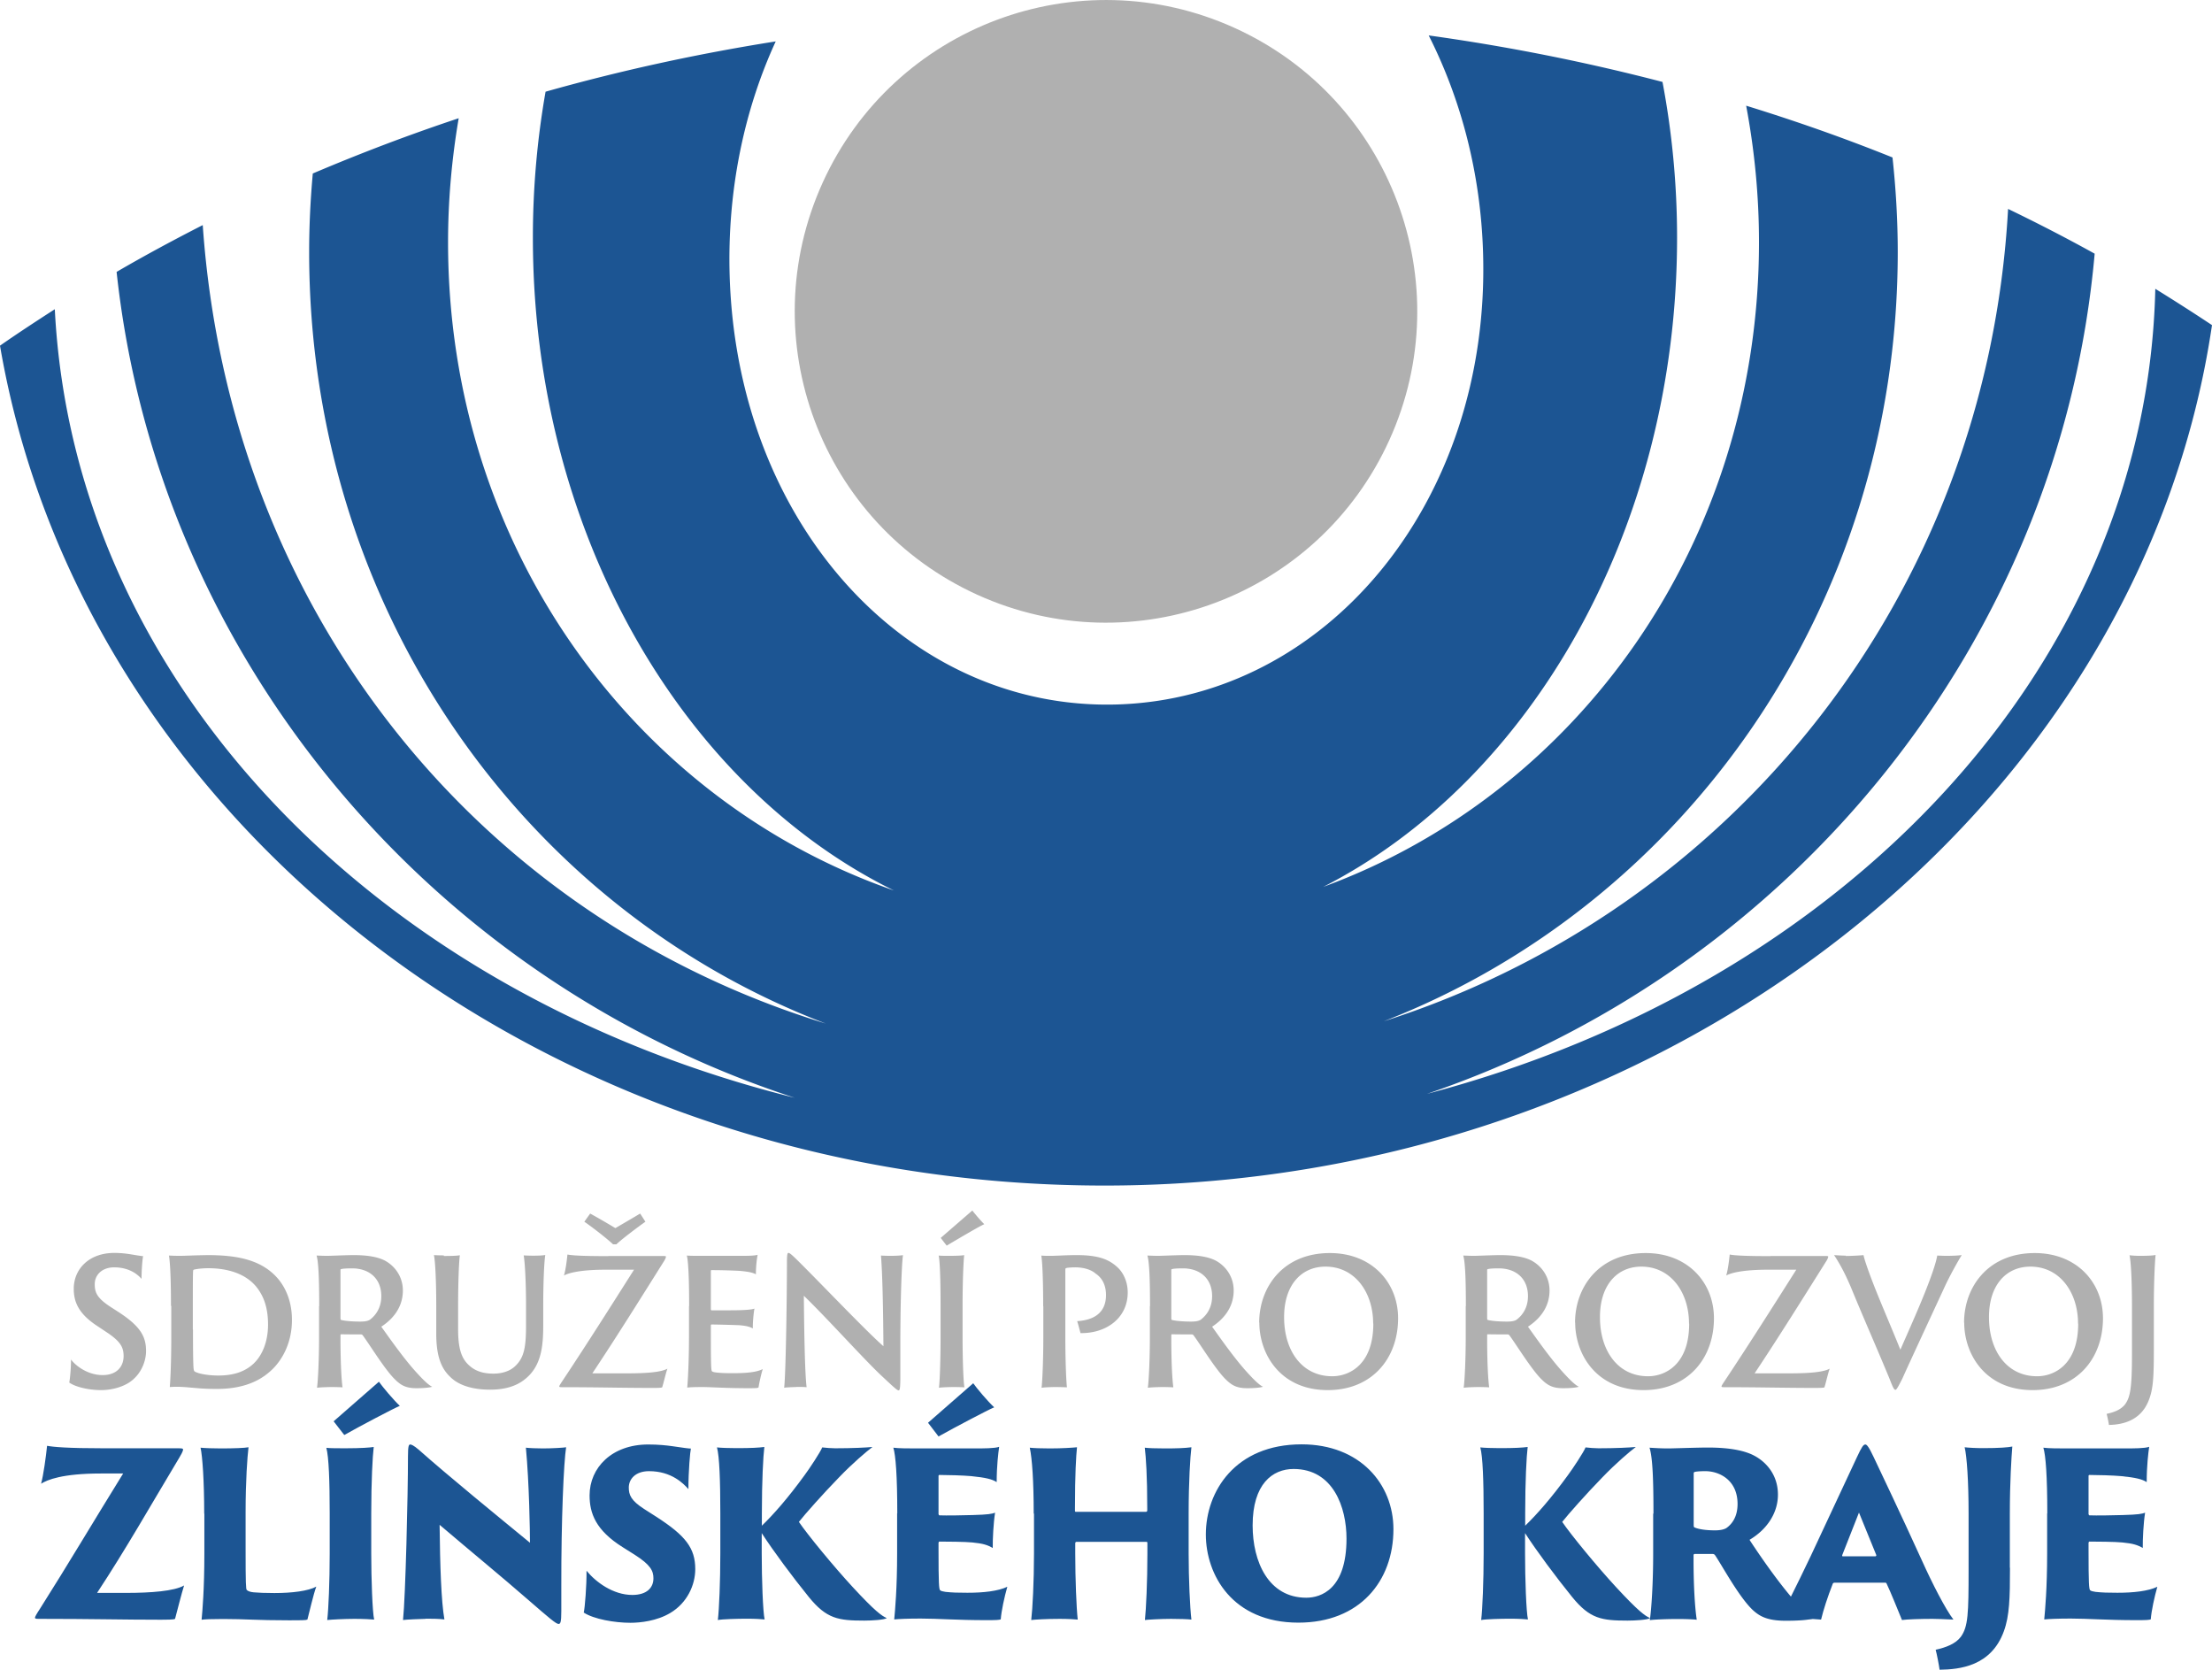 <svg id="Vrstva_1" xmlns="http://www.w3.org/2000/svg" viewBox="0 0 151.76 114.53"><defs><style>.cls-1{fill:#b0b0b0}.cls-2{fill:#1c5593}</style></defs><circle class="cls-1" cx="75.88" cy="21.35" r="21.35" transform="rotate(-65.59 75.885 21.353)"/><path class="cls-2" d="M147.87 19.82c-.59 25.94-21.38 47.68-49.97 55.21 25.01-8.5 43.45-30.97 45.81-57.63-1.95-1.08-3.93-2.1-5.94-3.07-1.47 26.58-18.99 48.11-42.83 55.72 20.58-8 35.26-28.44 35.26-52.77 0-2.19-.13-4.35-.36-6.48-3.28-1.32-6.63-2.5-10.04-3.55.57 3.03.88 6.16.88 9.36 0 20.64-12.47 37.83-29.89 44.22 14.24-7.28 24.27-24.59 24.27-44.53 0-3.67-.35-7.25-1-10.68-5.22-1.36-10.57-2.43-16.04-3.19 2.22 4.38 3.57 9.47 3.73 14.92.51 17.06-10.73 30.54-25.1 30.97S50.57 35.96 50.06 18.9c-.17-5.84.99-11.34 3.16-16.06-5.38.85-10.65 2-15.79 3.45a57.64 57.64 0 0 0-.87 10.02c0 20.17 10.26 37.64 24.77 44.77-17.78-6.18-30.59-23.55-30.59-44.46 0-2.91.26-5.75.73-8.51-3.4 1.13-6.74 2.4-10.01 3.79-.16 1.78-.25 3.57-.25 5.39 0 24.47 14.72 45.02 35.45 52.92-24.07-7.38-40.93-28.53-42.75-54.77-2 1.02-3.97 2.08-5.91 3.21 2.84 26.4 21.48 48.5 46.53 56.65C25.81 68.15 5.06 46.84 3.76 21.21c-1.27.82-2.53 1.64-3.76 2.5 5.59 32.62 37.39 57.61 75.78 57.61s71.07-25.72 75.98-59.02c-1.28-.85-2.58-1.68-3.89-2.49z"/><path class="cls-1" d="M4.86 93.24c.38.5 1.21 1.08 2.18 1.08s1.44-.58 1.44-1.31c0-.6-.22-1.01-1.18-1.64l-.6-.4c-1.33-.86-1.64-1.69-1.64-2.57 0-1.34 1.03-2.46 2.79-2.46.49 0 .9.06 1.21.11.41.07.66.11.76.11-.04.13-.11.92-.11 1.56-.24-.28-.82-.79-1.88-.79-.83 0-1.33.52-1.33 1.15 0 .55.13.94 1.08 1.56l.59.38c1.48.97 1.85 1.67 1.85 2.65 0 .65-.3 1.59-1.16 2.16-.6.38-1.35.52-1.93.52-.79 0-1.74-.2-2.18-.52.05-.2.13-1.08.12-1.6zM11.73 89.58c0-2.05-.07-3.09-.14-3.46.13.01.48.02.78.02.32 0 1.03-.04 1.94-.05 1.8.01 3.44.26 4.58 1.42.6.61 1.14 1.61 1.14 3.03 0 1.5-.61 2.64-1.29 3.33-.64.64-1.73 1.4-3.87 1.4-.5 0-1-.02-1.4-.06-.65-.05-1.12-.12-1.82-.07.04-.53.1-1.61.1-3.41v-2.17zm1.51 1.62c0 1.27.01 1.96.02 2.24.01.36.02.56.08.62.16.13.82.29 1.64.29.89 0 1.74-.19 2.4-.8.64-.59 1.01-1.57 1.01-2.69 0-.92-.18-1.79-.76-2.54-.73-.94-1.98-1.33-3.33-1.33-.43 0-.83.05-1 .1-.04.02-.05.05-.05.08-.02.24-.02 1.18-.02 2.31v1.71zM21.9 89.59c0-1.71-.04-3.01-.18-3.47.28.01.49.02.74.02.23 0 1.31-.05 1.8-.05.97 0 1.74.13 2.24.43.62.37 1.14 1.07 1.14 2 0 1.01-.53 1.86-1.48 2.48.72 1.01 1.55 2.18 2.34 3.06.54.6.9.94 1.15 1.06-.2.07-.68.1-1.07.1-.72 0-1.07-.19-1.5-.62-.68-.67-1.7-2.34-2.18-2.99-.04-.06-.08-.08-.14-.08-.26 0-.92 0-1.35-.01-.04 0-.05.02-.05.07v.32c0 1.44.06 2.69.14 3.25-.16-.01-.44-.02-.73-.02-.31 0-.85.02-1.02.05.07-.5.14-1.96.14-3.49v-2.11zm1.46.82c0 .1.01.11.05.13.23.06.73.11 1.31.11.32 0 .53-.04.66-.13.4-.3.78-.82.78-1.61 0-1.27-.89-1.91-1.99-1.91-.32 0-.62.01-.76.05-.05.01-.05.04-.05.08v3.27zM30.45 86.15c.49 0 .89-.01 1.1-.05-.06.42-.12 1.79-.12 3.49v1.59c0 1.49.3 2.1.83 2.54.52.44 1.15.5 1.61.5s1.09-.12 1.5-.54c.61-.59.72-1.33.72-2.82v-1.28c0-1.71-.08-3.01-.16-3.47.16.01.47.02.65.02.38 0 .73-.02.83-.05-.07.42-.14 1.79-.14 3.49v1.29c0 1.4-.1 2.78-1.19 3.69-.72.62-1.65.77-2.46.77-.95 0-1.98-.19-2.65-.8-.61-.54-1.04-1.32-1.04-3.05v-1.91c0-1.71-.07-3.09-.16-3.47.16.01.43.02.68.02zM41.74 86.15h3.67c.25 0 .28.01.28.05 0 .07-.08.22-.13.3-1.66 2.64-3.23 5.16-4.92 7.7h2.42c1.32 0 2.3-.08 2.73-.32-.11.3-.26.97-.36 1.28-.06.04-.4.04-.73.04-2 0-3.72-.05-6.16-.05-.14 0-.17-.02-.17-.05 0-.05.07-.16.25-.43 1.61-2.42 3.27-5.04 4.88-7.58h-1.91c-1.87 0-2.63.25-2.9.4.11-.34.2-1.01.24-1.44.3.06.96.11 2.81.11zm.32-.8c-.5-.47-1.57-1.28-1.97-1.55l.4-.56c.58.32 1.15.65 1.73 1 .58-.34 1.13-.66 1.7-1l.36.56c-.54.38-1.64 1.21-1.99 1.55h-.23zM47.28 89.59c0-1.97-.06-3.11-.16-3.47.2.02.61.02.95.02h2.81c.34 0 .88 0 1.1-.07-.05.24-.12.77-.12 1.34-.18-.11-.46-.18-1.12-.24-.4-.02-1.14-.05-1.92-.05-.01 0-.05.01-.05.04v2.66s.02.06.05.06c.23 0 1.45 0 1.85-.01.71-.02.95-.06 1.09-.11-.07.38-.12 1.03-.11 1.36-.2-.11-.42-.18-.92-.22-.4-.02-1.63-.05-1.91-.05-.02 0-.05.02-.05.05v.66c0 2.12.02 2.45.08 2.5.04.04.17.07.28.08.32.04.65.05 1.15.05 1.03 0 1.64-.08 2.05-.28-.12.38-.24.95-.29 1.26-.05.04-.2.05-.67.05-1.62 0-2.55-.08-3.2-.08-.48 0-.85.01-1.02.04.04-.44.12-1.73.12-3.48v-2.11zM54.64 95.14c-.14 0-.73.02-.84.05.12-1.09.19-6.48.19-8.58 0-.62.04-.67.11-.67.05 0 .16.07.41.31 1.32 1.27 4.85 5 6.1 6.09-.01-1.34-.04-4.71-.17-6.22.12.01.44.02.65.02.32 0 .77-.02.86-.05-.1.74-.19 3.66-.18 6.57v1.76c0 .85-.04.95-.12.95-.1 0-.38-.26-1.21-1.04-1.21-1.14-3.74-3.96-5.29-5.45.02 2.41.07 5.34.19 6.27-.23-.02-.48-.02-.71-.02zM64.53 89.59c0-1.71-.04-3.08-.13-3.47.13.02.48.02.72.02.53 0 .91-.02 1.03-.05-.05.46-.11 1.79-.11 3.49v2.11c0 1.44.05 3.11.13 3.47-.13-.01-.43-.02-.74-.02-.36 0-.85.02-1.01.05.06-.48.11-1.96.11-3.49v-2.11zm2.18-6.56c.14.19.58.71.82.94-.3.12-1.82 1.02-2.58 1.47l-.41-.53 2.17-1.88zM71.57 89.59c0-1.71-.05-3.01-.13-3.47.17.02.37.02.64.02.44 0 1.03-.05 1.8-.05 1.51 0 2.21.31 2.77.82.34.3.72.91.72 1.74 0 1.77-1.49 2.82-3.24 2.79-.05-.19-.17-.66-.23-.82 1.02-.06 1.98-.48 1.98-1.79 0-.7-.28-1.19-.71-1.47-.31-.28-.84-.43-1.4-.43-.22 0-.54.02-.62.05-.06.02-.06.04-.06.26v4.5c0 1.4.05 2.87.11 3.42-.18-.01-.52-.02-.8-.02s-.78.02-.94.05c.06-.52.12-1.96.12-3.49v-2.11zM78.9 89.59c0-1.71-.04-3.01-.18-3.47.28.01.49.02.74.02.23 0 1.31-.05 1.8-.05.97 0 1.74.13 2.24.43.62.37 1.14 1.07 1.14 2 0 1.01-.53 1.86-1.48 2.48.72 1.01 1.55 2.18 2.34 3.06.54.6.9.94 1.15 1.06-.2.07-.68.1-1.07.1-.72 0-1.07-.19-1.5-.62-.68-.67-1.7-2.34-2.18-2.99-.04-.06-.08-.08-.14-.08-.26 0-.92 0-1.35-.01-.04 0-.05.02-.05.07v.32c0 1.44.06 2.69.14 3.25-.16-.01-.44-.02-.73-.02-.31 0-.85.02-1.02.05.07-.5.14-1.96.14-3.49v-2.11zm1.46.82c0 .1.01.11.05.13.23.06.73.11 1.31.11.32 0 .53-.04.66-.13.4-.3.78-.82.78-1.61 0-1.27-.89-1.91-1.99-1.91-.32 0-.62.01-.76.05-.05.01-.05.04-.05.08v3.27zM86.39 90.72c0-2.4 1.61-4.77 4.85-4.77 2.89 0 4.68 2.03 4.68 4.47 0 2.76-1.79 4.93-4.83 4.93-3.27 0-4.69-2.5-4.69-4.63zm7.82.07c0-2.13-1.24-3.91-3.27-3.91-1.67 0-2.85 1.28-2.84 3.48 0 2.28 1.22 4.04 3.3 4.04 1.16 0 2.82-.78 2.82-3.61zM100.57 89.59c0-1.71-.04-3.01-.18-3.47.28.01.49.02.74.02.23 0 1.31-.05 1.8-.05.97 0 1.74.13 2.24.43.62.37 1.14 1.07 1.14 2 0 1.01-.53 1.86-1.48 2.48.72 1.01 1.55 2.18 2.34 3.06.54.6.9.94 1.15 1.06-.2.07-.68.1-1.07.1-.72 0-1.07-.19-1.5-.62-.68-.67-1.7-2.34-2.18-2.99-.04-.06-.08-.08-.14-.08-.26 0-.92 0-1.35-.01-.04 0-.05.02-.05.07v.32c0 1.44.06 2.69.14 3.25-.16-.01-.44-.02-.73-.02-.31 0-.85.02-1.02.05.07-.5.14-1.96.14-3.49v-2.11zm1.46.82c0 .1.01.11.05.13.23.06.73.11 1.31.11.32 0 .53-.04.66-.13.4-.3.78-.82.78-1.61 0-1.27-.89-1.91-1.99-1.91-.32 0-.62.01-.76.05-.05.01-.05.04-.05.08v3.27zM108.06 90.72c0-2.4 1.61-4.77 4.85-4.77 2.89 0 4.68 2.03 4.68 4.47 0 2.76-1.79 4.93-4.83 4.93-3.27 0-4.69-2.5-4.69-4.63zm7.82.07c0-2.13-1.24-3.91-3.27-3.91-1.67 0-2.85 1.28-2.84 3.48 0 2.28 1.22 4.04 3.3 4.04 1.16 0 2.82-.78 2.82-3.61zM121.48 86.15h3.67c.25 0 .28.01.28.05 0 .07-.08.22-.13.3-1.66 2.64-3.23 5.16-4.92 7.7h2.42c1.32 0 2.3-.08 2.73-.32-.11.3-.26.97-.36 1.28-.06.04-.4.04-.73.04-2 0-3.72-.05-6.16-.05-.14 0-.17-.02-.17-.05 0-.05.07-.16.25-.43 1.61-2.42 3.27-5.04 4.88-7.58h-1.91c-1.87 0-2.63.25-2.9.4.11-.34.2-1.01.24-1.44.3.06.96.11 2.81.11zM126.64 86.15c.37 0 1.06-.04 1.21-.06.07.32.28.95.67 1.96.52 1.34 1.18 2.84 1.86 4.53.6-1.38 1.44-3.23 2-4.74.35-.94.48-1.43.53-1.72.18.01.48.02.59.02.48 0 .84-.02 1.09-.05-.19.3-.82 1.4-1.2 2.24-.79 1.71-2.3 4.95-2.87 6.22-.35.7-.42.78-.48.78-.08 0-.16-.12-.38-.7-.86-2.09-1.75-4.09-2.61-6.18-.47-1.14-.89-1.87-1.22-2.36.25.02.77.04.82.04zM134.75 90.72c0-2.4 1.61-4.77 4.85-4.77 2.89 0 4.68 2.03 4.68 4.47 0 2.76-1.79 4.93-4.83 4.93-3.27 0-4.69-2.5-4.69-4.63zm7.82.07c0-2.13-1.24-3.91-3.27-3.91-1.67 0-2.85 1.28-2.84 3.48 0 2.28 1.22 4.04 3.3 4.04 1.16 0 2.82-.78 2.82-3.61zM147.77 92.67c0 1.88-.06 2.66-.35 3.38-.56 1.45-1.88 1.67-2.73 1.69a7.37 7.37 0 0 0-.16-.76c.46-.1.92-.25 1.24-.62.41-.53.5-1.24.5-3.66v-3.12c0-1.7-.07-3.06-.17-3.48.16.02.42.04.7.04.58 0 .92-.02 1.09-.06-.05.47-.12 1.86-.12 3.5v3.08z"/><path class="cls-2" d="M7.07 99.34h5.13c.31 0 .36.02.36.08 0 .14-.17.41-.25.55-2.01 3.35-3.66 6.27-5.65 9.29h2.01c1.67 0 3.29-.12 3.96-.51-.17.54-.47 1.73-.62 2.29-.08.06-.64.06-.97.06-2.6 0-4.73-.06-8.41-.06-.2 0-.23-.03-.23-.08 0-.06.09-.23.36-.64 1.89-2.98 3.67-5.99 5.69-9.25H6.91c-2.65 0-3.68.44-4.09.7.16-.59.33-1.83.41-2.6.41.08 1.42.17 3.84.17zM14.01 103.82c0-2.23-.12-3.93-.25-4.52.25.03.92.05 1.4.05.9 0 1.64-.03 1.89-.08-.08.64-.2 2.31-.2 4.43v2.6c0 2.32.02 2.7.08 2.76.08.08.25.14.47.16.33.03.79.05 1.43.05 1.22 0 2.31-.14 2.87-.44-.2.53-.48 1.78-.61 2.26-.11.05-.44.05-1.23.05-2.32 0-2.98-.09-4.55-.09-.83 0-1.22.02-1.48.05.06-.61.19-2.12.19-4.52v-2.75zM22.62 103.82c0-2.23-.06-3.88-.23-4.51.23.03.84.03 1.33.03 1.04 0 1.7-.05 1.92-.09-.08.64-.17 2.35-.17 4.57v2.75c0 1.72.08 4.01.2 4.52-.2-.02-.73-.05-1.36-.05-.67 0-1.59.05-1.86.08.09-.75.17-2.62.17-4.55v-2.75zM26 94.78c.23.33 1.01 1.26 1.43 1.65-.45.19-2.68 1.36-3.81 2l-.73-.94 3.1-2.71zM29.19 111.04c-.23 0-1.37.05-1.54.08.17-1.59.34-8.58.34-11.21 0-.76.06-.83.16-.83.06 0 .22.05.58.36 2.04 1.81 5.4 4.55 7.63 6.38 0-.67-.05-4.1-.28-6.52.2.03.83.05 1.17.05.64 0 1.45-.05 1.59-.08-.16 1-.34 4.93-.33 9.57v1.68c0 .76-.06.87-.19.87-.17 0-.66-.42-2.03-1.61-2.01-1.75-3.71-3.13-6.13-5.19.03 2.81.11 5.25.33 6.49-.41-.05-.89-.05-1.29-.05zM40.25 107.75c.62.76 1.81 1.65 3.13 1.65.98 0 1.45-.48 1.45-1.14 0-.51-.19-.92-1.29-1.62l-.81-.51c-1.87-1.17-2.28-2.34-2.28-3.56 0-1.9 1.53-3.49 4.02-3.49.7 0 1.25.06 1.68.12.73.11 1.12.16 1.25.16-.05.2-.17 1.53-.17 2.78-.33-.37-1.15-1.23-2.7-1.23-.95 0-1.39.56-1.39 1.12 0 .5.14.89 1.06 1.48l.83.53c2 1.29 2.67 2.14 2.67 3.59 0 1.08-.55 2.32-1.72 3.01-.92.55-2.06.67-2.73.67-1.08 0-2.51-.25-3.2-.7.08-.34.2-1.86.19-2.85zM52.26 104.66c.83-.8 1.81-1.92 2.93-3.46.33-.44 1.11-1.62 1.22-1.92.27.03.62.06.89.06 1.19 0 2.15-.05 2.56-.09-.41.31-1.36 1.11-2.31 2.1-1.11 1.14-2.34 2.53-2.74 3.04.59.87 2.37 3.04 3.71 4.49 1.5 1.62 1.96 1.95 2.32 2.11-.17.12-1.03.17-1.54.17-1.79 0-2.59-.12-3.81-1.62-1.11-1.37-2.42-3.13-3.23-4.38v1.4c0 1.72.08 4.01.2 4.52-.2-.02-.64-.05-1.2-.05-.69 0-1.7.03-2.01.09.09-.75.17-2.64.17-4.57v-2.75c0-2.23-.06-3.9-.23-4.52.23.03.84.05 1.33.05 1.04 0 1.54-.03 1.92-.08-.08.64-.17 2.34-.17 4.55v.84zM61.56 103.82c0-2.59-.11-4.01-.27-4.52.37.05 1.06.05 1.68.05h3.88c.62 0 1.4 0 1.7-.11-.06.41-.17 1.31-.17 2.42-.31-.2-.75-.31-1.75-.41-.56-.05-1.62-.08-2.18-.08-.03 0-.06.03-.06.06v2.63s.03.08.06.08c.44.02 1.67 0 2.28-.02 1.09-.03 1.31-.08 1.54-.16-.11.67-.17 1.84-.16 2.42-.34-.2-.66-.31-1.4-.38-.48-.05-1.79-.06-2.26-.06-.03 0-.06.05-.06.08v.47c0 2.34.03 2.71.11 2.79.05.05.22.09.37.11.47.05.84.06 1.5.06 1.12 0 2.1-.11 2.74-.41-.2.69-.41 1.67-.45 2.23-.08.05-.36.06-.98.06-2.04 0-3.32-.11-4.51-.11-.89 0-1.53.03-1.82.06.06-.61.2-2.14.2-4.54v-2.75zm5.21-8.94c.23.33 1.01 1.26 1.44 1.65-.45.19-2.68 1.36-3.82 2l-.72-.94 3.1-2.71zM70.92 103.82c0-2.23-.11-3.79-.27-4.52.23.03.83.05 1.37.05.86 0 1.57-.05 1.87-.08-.06.58-.14 1.82-.14 4.18v.17c0 .06.02.08.06.08h4.82s.08-.02.08-.08v-.17c0-2.23-.09-3.51-.17-4.15.23.03.72.05 1.39.05.78 0 1.37-.02 1.81-.08-.08.64-.19 2.34-.19 4.55v2.75c0 1.72.09 3.7.19 4.52-.22-.03-.87-.05-1.4-.05-.69 0-1.7.06-1.79.08.08-.75.17-2.62.17-4.55v-.73c0-.06-.02-.08-.06-.08h-4.83s-.06.03-.06.08v.73c0 1.72.08 3.7.17 4.52-.19-.02-.67-.05-1.23-.05-.94 0-1.7.05-1.96.08.09-.75.19-2.62.19-4.55v-2.75zM82.73 105.25c0-2.95 2.01-6.18 6.57-6.18 4.01 0 6.3 2.73 6.3 5.82 0 3.56-2.31 6.41-6.52 6.41-4.54 0-6.35-3.29-6.35-6.05zm9.65.28c0-2.12-.9-4.77-3.63-4.77-1.45 0-2.81 1.03-2.81 3.87 0 2.5 1.09 4.96 3.68 4.96 1.01 0 2.76-.58 2.76-4.05zM104.63 104.66c.83-.8 1.81-1.92 2.93-3.46.33-.44 1.11-1.62 1.22-1.92.27.03.62.06.89.06 1.19 0 2.15-.05 2.56-.09-.41.31-1.36 1.11-2.31 2.1-1.11 1.14-2.34 2.53-2.74 3.04.59.87 2.37 3.04 3.71 4.49 1.5 1.62 1.96 1.95 2.32 2.11-.17.12-1.03.17-1.54.17-1.79 0-2.59-.12-3.81-1.62-1.11-1.37-2.42-3.13-3.23-4.38v1.4c0 1.72.08 4.01.2 4.52-.2-.02-.64-.05-1.2-.05-.69 0-1.7.03-2.01.09.09-.75.17-2.64.17-4.57v-2.75c0-2.23-.06-3.9-.23-4.52.23.03.84.05 1.33.05 1.04 0 1.54-.03 1.92-.08-.08.64-.17 2.34-.17 4.55v.84z"/><path class="cls-2" d="M113.44 103.82c0-2.23-.05-3.82-.27-4.52.44.03.86.05 1.31.05.25 0 1.95-.06 2.7-.06 1.54 0 2.54.22 3.18.56.83.44 1.62 1.33 1.62 2.67 0 1.26-.75 2.39-1.95 3.1.84 1.28 1.87 2.74 2.82 3.87.75.86 1.22 1.33 1.58 1.51-.36.14-1.23.17-1.92.17-1.26 0-1.79-.31-2.25-.73-.95-.89-2.12-3.07-2.59-3.76a.194.194 0 0 0-.17-.09h-1.25s-.06.02-.06.08v.34c0 1.72.09 3.26.22 4.09-.28-.03-.78-.05-1.33-.05s-1.59.03-1.89.08c.12-.83.23-2.62.23-4.55v-2.75zm2.76.76c0 .16.02.17.06.19.27.12.76.2 1.4.2.36 0 .64-.06.8-.17.37-.27.75-.76.75-1.64 0-1.65-1.26-2.25-2.21-2.25-.33 0-.64.02-.75.06-.05.03-.05.06-.05.12v3.48z"/><path class="cls-2" d="M125.83 108.56s-.06.02-.08.05c-.37.95-.64 1.78-.81 2.48-.3-.03-.62-.05-1.28-.05-.76 0-1.37.05-1.62.08.45-.83 1.17-2.25 2.2-4.41l3.15-6.74c.34-.73.45-.89.59-.89.09 0 .23.14.58.89.26.55 1.9 3.99 3.29 7.05.73 1.62 1.62 3.35 2.17 4.07-.62-.03-1.2-.05-1.44-.05-.81 0-1.73.03-2.09.08-.3-.72-.75-1.86-1.06-2.51-.02-.03-.03-.05-.08-.05h-3.52zm2.85-1.81s.06-.03.05-.08l-1.19-2.92-1.15 2.92s-.02.08.03.08h2.26z"/><path class="cls-2" d="M137.9 107.54c0 2.06-.03 3.29-.42 4.35-.87 2.4-3.03 2.62-4.41 2.64-.03-.26-.2-1.14-.27-1.37.72-.16 1.37-.41 1.73-.89.5-.7.53-1.58.53-4.62v-3.84c0-2.21-.12-3.93-.27-4.54.22.03.76.06 1.26.06 1.12 0 1.72-.05 2.01-.11-.06.72-.17 2.45-.17 4.58v3.73zM140.46 103.82c0-2.59-.11-4.01-.27-4.52.37.05 1.06.05 1.68.05h3.88c.62 0 1.4 0 1.7-.11-.06.41-.17 1.31-.17 2.42-.31-.2-.75-.31-1.75-.41-.56-.05-1.62-.08-2.18-.08-.03 0-.06.03-.06.06v2.63s.03.08.06.08c.44.02 1.67 0 2.28-.02 1.09-.03 1.31-.08 1.54-.16-.11.67-.17 1.84-.16 2.42-.34-.2-.66-.31-1.4-.38-.48-.05-1.79-.06-2.26-.06-.03 0-.06.05-.06.08v.47c0 2.34.03 2.71.11 2.79.05.05.22.09.37.11.47.05.84.06 1.5.06 1.12 0 2.1-.11 2.74-.41-.2.69-.41 1.67-.45 2.23-.08.05-.36.06-.98.06-2.04 0-3.32-.11-4.51-.11-.89 0-1.53.03-1.82.06.06-.61.2-2.14.2-4.54v-2.75z"/></svg>
